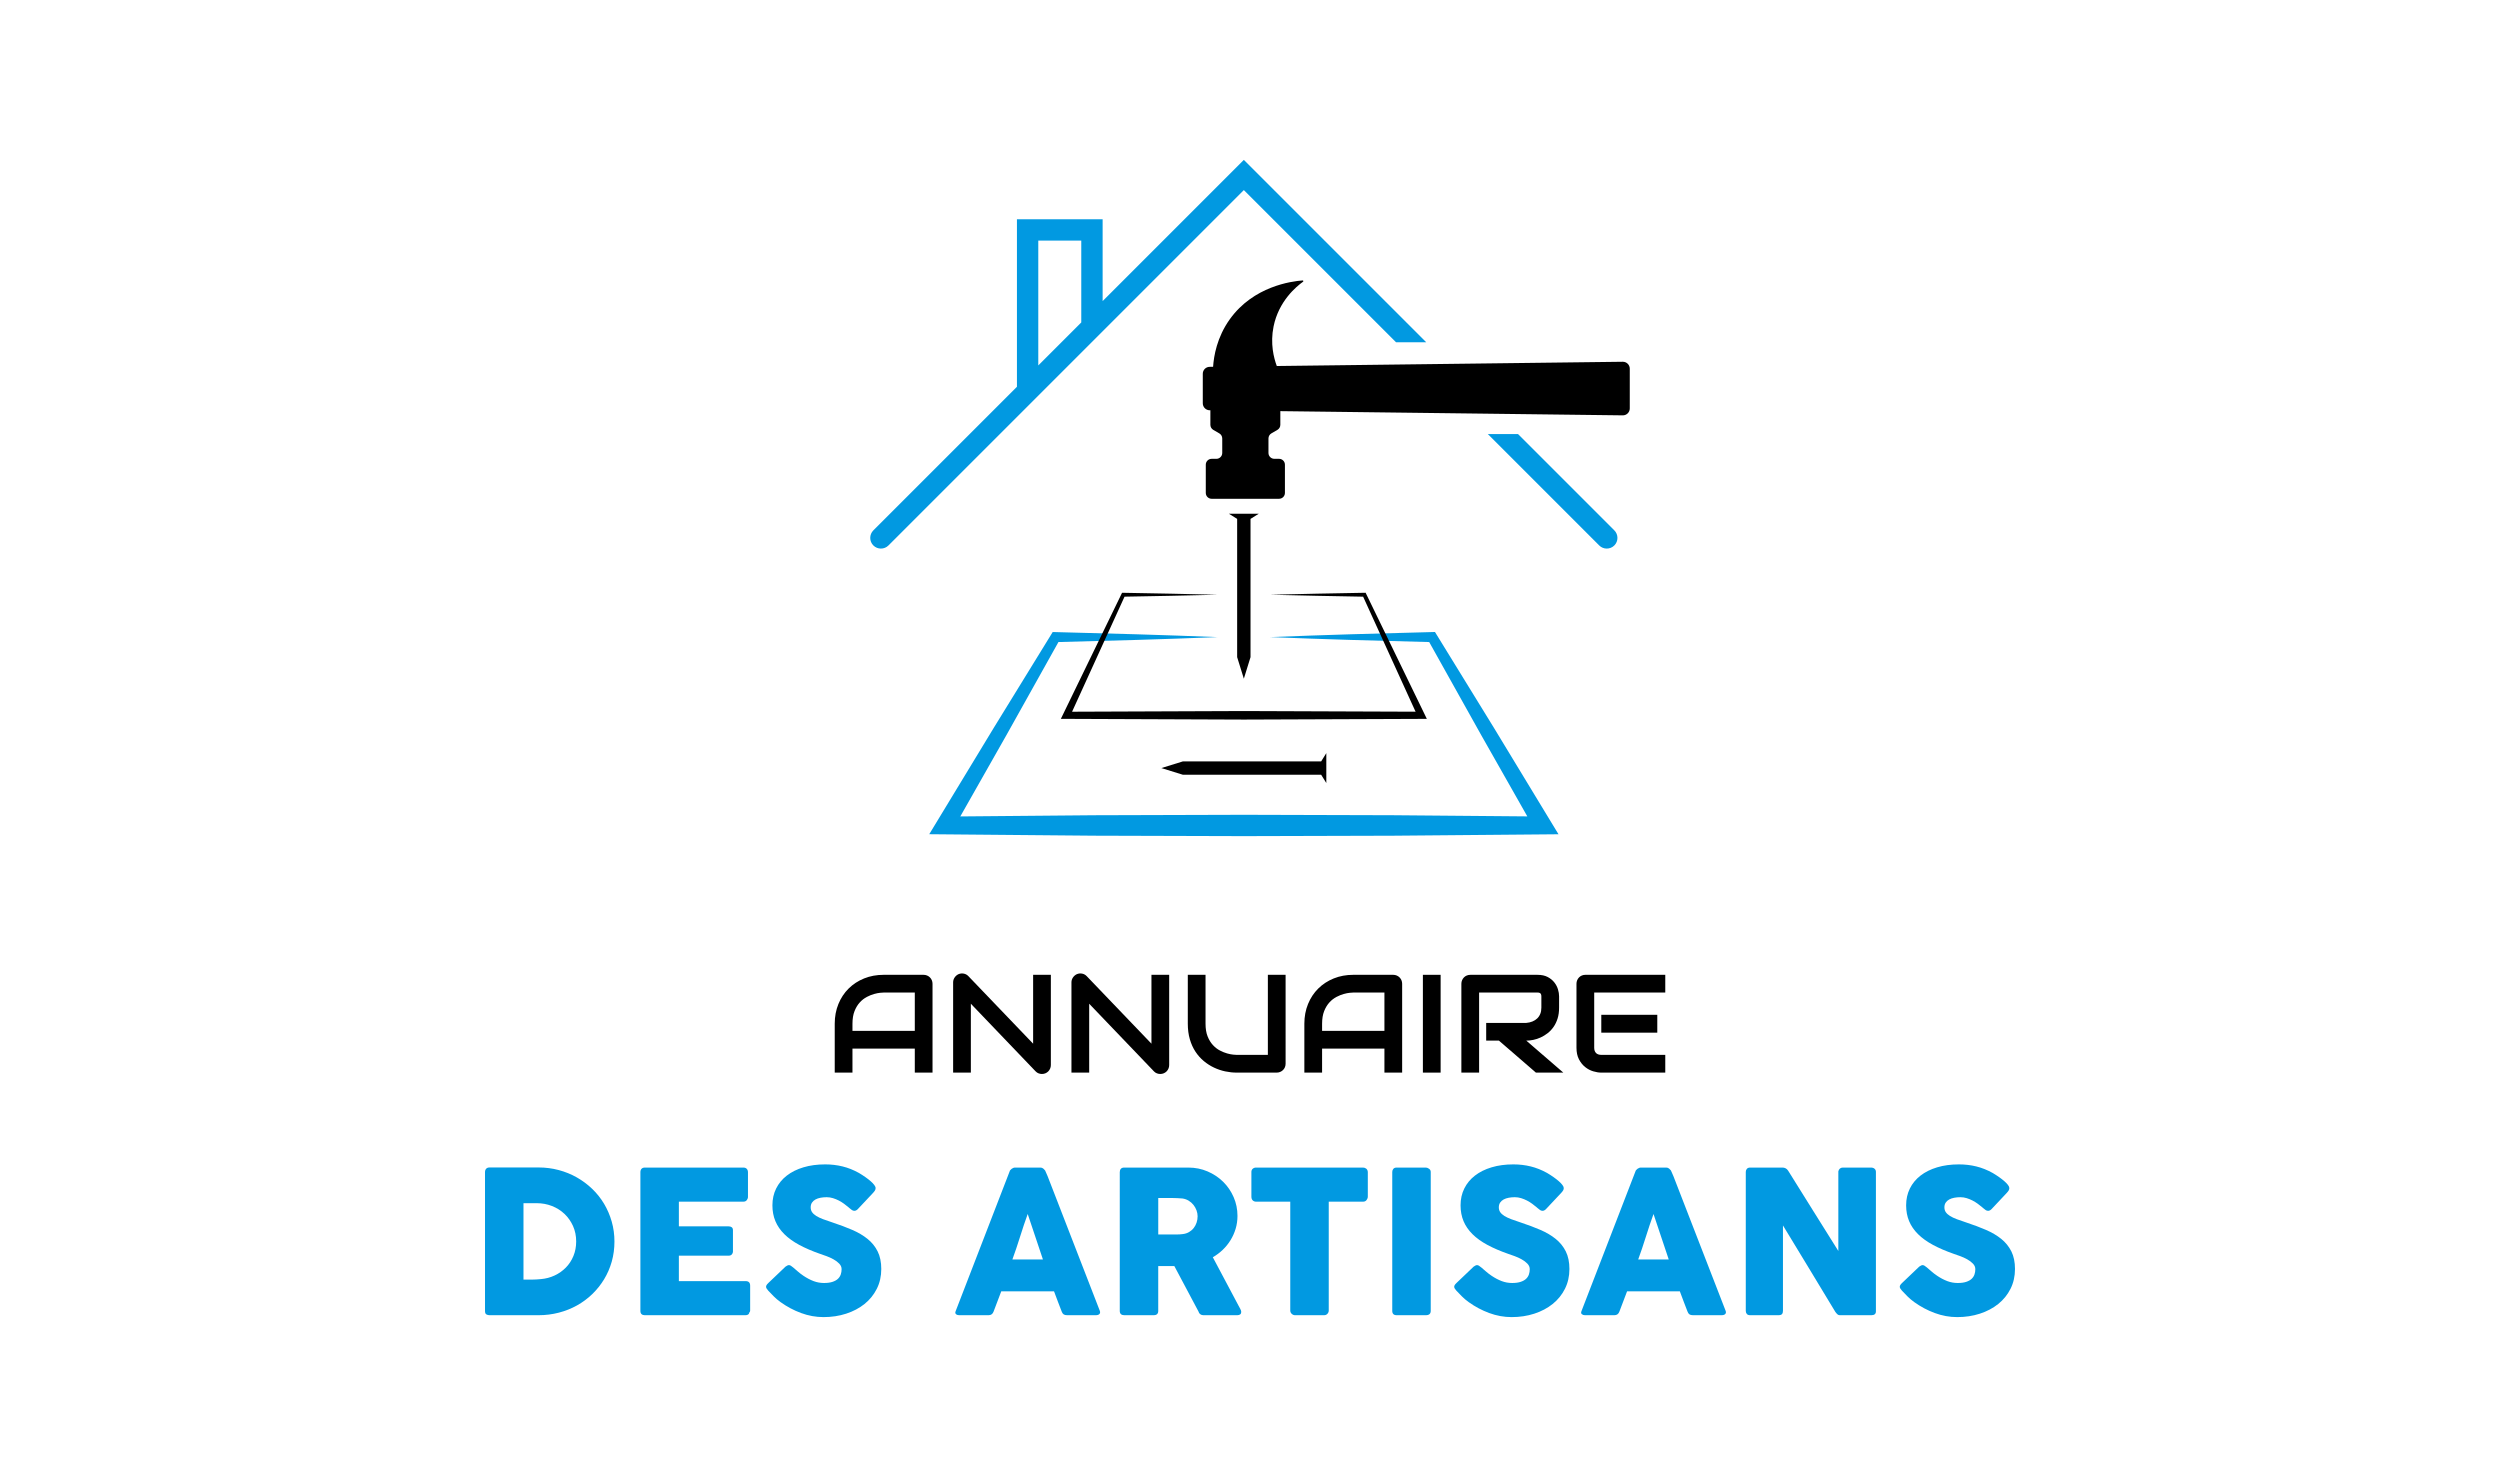 <?xml version="1.0" encoding="utf-8"?>
<!-- Generator: Adobe Illustrator 16.0.0, SVG Export Plug-In . SVG Version: 6.00 Build 0)  -->
<!DOCTYPE svg PUBLIC "-//W3C//DTD SVG 1.1//EN" "http://www.w3.org/Graphics/SVG/1.1/DTD/svg11.dtd">
<svg version="1.1" id="Calque_1" xmlns="http://www.w3.org/2000/svg" xmlns:xlink="http://www.w3.org/1999/xlink" x="0px" y="0px"
	 width="500px" height="292px" viewBox="0 0 500 292" enable-background="new 0 0 500 292" xml:space="preserve">
<g>
	<path fill="#0199E1" d="M310.083,164.191l-11.327-18.674l-11.446-18.605l-0.314-0.513l-0.555,0.015l-16.209,0.44
		c-5.403,0.157-10.807,0.354-16.21,0.567c5.403,0.213,10.807,0.41,16.21,0.567l15.609,0.424l10.388,18.585l9.234,16.281
		l-26.808-0.233l-29.888-0.087l-29.889,0.089l-26.818,0.24l9.24-16.291l10.389-18.589l15.613-0.423
		c5.403-0.156,10.806-0.352,16.21-0.563c-5.404-0.211-10.807-0.408-16.21-0.564l-16.21-0.438l-0.551-0.015l-0.313,0.51
		l-11.445,18.604l-11.327,18.675l-1.608,2.649l3.143,0.028l29.888,0.268l29.889,0.088l29.888-0.085l29.888-0.262l3.156-0.028
		L310.083,164.191z"/>
	<path d="M284.875,142.756l-11.64-23.975l-0.112-0.23l-0.242,0.004c-6.287,0.13-12.573,0.212-18.859,0.392
		c6.201,0.178,12.402,0.261,18.604,0.388l10.488,23.005l-34.346-0.133l-34.353,0.137l10.492-23.01
		c6.203-0.126,12.404-0.209,18.606-0.386c-6.287-0.179-12.573-0.261-18.859-0.39l-0.242-0.004l-0.111,0.229l-11.639,23.975
		l-0.491,1.011l1.135,0.004l35.461,0.142l35.461-0.138l1.14-0.004L284.875,142.756z"/>
	<path fill="#0199E1" d="M285.249,68.46l-36.481-36.482L220.526,60.22V43.853h-17.138v33.505l-28.715,28.715
		c-0.833,0.834-0.833,2.186,0,3.019c0.834,0.833,2.186,0.833,3.019,0l71.077-71.076l30.443,30.443H285.249z M216.255,64.49
		l-8.598,8.598V48.123h8.598V64.49z"/>
	<path fill="#0199E1" d="M322.864,106.073l-19.255-19.254h-6.038l22.273,22.273c0.416,0.417,0.963,0.625,1.509,0.625
		c0.547,0,1.093-0.208,1.511-0.625C323.697,108.259,323.697,106.907,322.864,106.073z"/>
	<g>
		<g>
			<polygon points="251.755,102.747 245.778,102.747 247.43,103.776 247.43,131.427 248.768,135.739 250.105,131.427 
				250.105,103.777 			"/>
		</g>
	</g>
	<g>
		<g>
			<polygon points="265.263,156.604 265.263,150.625 264.234,152.277 236.584,152.277 232.271,153.614 236.584,154.951 
				264.234,154.951 			"/>
		</g>
	</g>
	<g>
		<g>
			<path d="M241.157,98.584v-5.648c0-0.648,0.525-1.173,1.173-1.173h0.946c0.648,0,1.173-0.525,1.173-1.173v-2.899
				c0-0.418-0.222-0.804-0.583-1.014l-1.207-0.701c-0.361-0.21-0.583-0.597-0.583-1.014v-2.905l-0.137-0.002
				c-0.766-0.009-1.382-0.633-1.382-1.399V74.75c0-0.763,0.619-1.383,1.382-1.383l0.68-0.008c0.144-2.122,0.747-5.895,3.362-9.535
				c4.714-6.561,12.292-7.569,14.535-7.736c0.144-0.01,0.213,0.173,0.095,0.257c-1.389,0.997-4.863,3.89-5.895,8.934
				c-0.705,3.451,0.052,6.333,0.643,7.923l69.211-0.851c0.764,0,1.384,0.619,1.384,1.382v7.955c0,0.763-0.62,1.383-1.384,1.383
				l-68.503-0.842v2.733c0,0.417-0.223,0.804-0.584,1.014l-1.206,0.701c-0.36,0.21-0.583,0.596-0.583,1.014v2.899
				c0,0.647,0.525,1.173,1.172,1.173h0.946c0.648,0,1.174,0.525,1.174,1.173v5.648c0,0.647-0.525,1.173-1.174,1.173H242.33
				C241.683,99.757,241.157,99.231,241.157,98.584z"/>
		</g>
	</g>
</g>
<g>
	<path d="M186.506,214.523h-3.547v-4.801h-12.467v4.801h-3.546v-9.78c0-1.427,0.245-2.741,0.736-3.941s1.173-2.232,2.046-3.097
		c0.873-0.863,1.905-1.536,3.097-2.019c1.19-0.481,2.491-0.723,3.9-0.723h7.993c0.246,0,0.478,0.046,0.695,0.137
		c0.219,0.091,0.409,0.218,0.573,0.382c0.164,0.163,0.291,0.354,0.382,0.572c0.091,0.219,0.137,0.45,0.137,0.696V214.523z
		 M170.492,206.176h12.467v-7.666h-6.233c-0.108,0-0.339,0.017-0.688,0.048c-0.351,0.032-0.755,0.111-1.214,0.239
		c-0.459,0.127-0.943,0.322-1.453,0.586c-0.509,0.264-0.978,0.628-1.404,1.092c-0.428,0.464-0.78,1.043-1.058,1.738
		c-0.277,0.696-0.416,1.54-0.416,2.53V206.176z"/>
	<path d="M210.171,213.01c0,0.254-0.048,0.49-0.144,0.709c-0.095,0.218-0.223,0.407-0.382,0.566s-0.348,0.283-0.565,0.375
		c-0.219,0.091-0.45,0.136-0.696,0.136c-0.218,0-0.438-0.041-0.661-0.122c-0.223-0.082-0.421-0.214-0.594-0.396l-12.958-13.531
		v13.776h-3.546v-18.046c0-0.363,0.103-0.693,0.307-0.988c0.205-0.296,0.466-0.517,0.784-0.662c0.337-0.136,0.683-0.17,1.037-0.103
		c0.354,0.068,0.659,0.234,0.914,0.498l12.957,13.518v-13.776h3.547V213.01z"/>
	<path d="M233.836,213.01c0,0.254-0.047,0.49-0.143,0.709c-0.096,0.218-0.223,0.407-0.382,0.566s-0.348,0.283-0.566,0.375
		c-0.218,0.091-0.45,0.136-0.695,0.136c-0.219,0-0.439-0.041-0.662-0.122c-0.223-0.082-0.42-0.214-0.593-0.396l-12.958-13.531
		v13.776h-3.547v-18.046c0-0.363,0.103-0.693,0.308-0.988c0.204-0.296,0.466-0.517,0.784-0.662c0.336-0.136,0.682-0.17,1.036-0.103
		c0.354,0.068,0.659,0.234,0.914,0.498l12.958,13.518v-13.776h3.546V213.01z"/>
	<path d="M257.12,212.736c0,0.255-0.047,0.491-0.137,0.71c-0.092,0.218-0.219,0.406-0.383,0.565
		c-0.162,0.159-0.354,0.284-0.572,0.375c-0.219,0.092-0.449,0.137-0.695,0.137h-7.993c-0.755,0-1.519-0.082-2.292-0.245
		c-0.772-0.164-1.521-0.416-2.243-0.758c-0.724-0.341-1.403-0.774-2.039-1.302c-0.637-0.527-1.194-1.153-1.671-1.876
		c-0.478-0.723-0.853-1.55-1.126-2.482c-0.272-0.932-0.409-1.971-0.409-3.117v-9.779h3.547v9.779c0,1.001,0.139,1.847,0.416,2.537
		c0.277,0.691,0.629,1.269,1.057,1.732s0.896,0.828,1.405,1.092c0.509,0.264,0.993,0.459,1.452,0.586
		c0.459,0.128,0.864,0.207,1.214,0.239c0.351,0.031,0.58,0.047,0.689,0.047h6.233v-16.013h3.547V212.736z"/>
	<path d="M280.431,214.523h-3.546v-4.801h-12.468v4.801h-3.546v-9.78c0-1.427,0.245-2.741,0.736-3.941s1.173-2.232,2.046-3.097
		c0.873-0.863,1.905-1.536,3.097-2.019c1.191-0.481,2.491-0.723,3.901-0.723h7.992c0.246,0,0.478,0.046,0.696,0.137
		c0.218,0.091,0.409,0.218,0.572,0.382c0.164,0.163,0.291,0.354,0.382,0.572c0.091,0.219,0.137,0.45,0.137,0.696V214.523z
		 M264.417,206.176h12.468v-7.666h-6.233c-0.109,0-0.339,0.017-0.689,0.048c-0.35,0.032-0.755,0.111-1.214,0.239
		c-0.459,0.127-0.943,0.322-1.452,0.586c-0.51,0.264-0.979,0.628-1.405,1.092c-0.428,0.464-0.78,1.043-1.058,1.738
		c-0.277,0.696-0.416,1.54-0.416,2.53V206.176z"/>
	<path d="M288.124,214.523h-3.547v-19.56h3.547V214.523z"/>
	<path d="M311.817,201.538c0,0.81-0.1,1.532-0.3,2.169s-0.471,1.198-0.812,1.685s-0.734,0.902-1.18,1.248
		c-0.446,0.346-0.912,0.63-1.398,0.853s-0.978,0.384-1.473,0.484c-0.496,0.1-0.962,0.149-1.398,0.149l7.406,6.397h-5.483
		l-7.393-6.397h-2.551v-3.546h8.021c0.445-0.036,0.853-0.13,1.221-0.28c0.368-0.149,0.687-0.352,0.955-0.606
		c0.268-0.255,0.475-0.562,0.62-0.921s0.219-0.771,0.219-1.234v-2.237c0-0.199-0.025-0.352-0.075-0.456s-0.114-0.183-0.191-0.232
		s-0.159-0.079-0.245-0.089c-0.087-0.009-0.166-0.014-0.238-0.014h-11.703v16.014h-3.547v-17.772c0-0.246,0.046-0.478,0.137-0.696
		c0.091-0.218,0.216-0.409,0.375-0.572c0.159-0.164,0.348-0.291,0.565-0.382c0.219-0.091,0.455-0.137,0.71-0.137h13.463
		c0.791,0,1.459,0.144,2.005,0.43c0.545,0.286,0.988,0.646,1.33,1.077c0.341,0.433,0.586,0.898,0.736,1.398
		c0.149,0.5,0.225,0.969,0.225,1.405V201.538z"/>
	<path d="M333.054,214.523h-12.795c-0.49,0-1.027-0.086-1.609-0.259s-1.121-0.457-1.616-0.853c-0.496-0.396-0.909-0.909-1.241-1.542
		c-0.332-0.632-0.498-1.406-0.498-2.325v-12.794c0-0.246,0.046-0.478,0.137-0.696c0.091-0.218,0.216-0.409,0.375-0.572
		c0.159-0.164,0.348-0.291,0.566-0.382c0.218-0.091,0.454-0.137,0.709-0.137h15.973v3.546h-14.213v11.035
		c0,0.464,0.122,0.818,0.368,1.063c0.245,0.246,0.604,0.368,1.077,0.368h12.768V214.523z M331.458,206.53h-11.199v-3.573h11.199
		V206.53z"/>
</g>
<g>
	<path fill="#0199E1" d="M122.889,248.308c0,1.405-0.179,2.74-0.537,4.007c-0.357,1.266-0.868,2.445-1.531,3.539
		s-1.455,2.084-2.376,2.973c-0.921,0.888-1.941,1.644-3.062,2.267s-2.33,1.104-3.629,1.441s-2.645,0.507-4.036,0.507h-9.803
		c-0.238,0-0.451-0.053-0.636-0.159c-0.187-0.105-0.278-0.331-0.278-0.676v-27.777c0-0.278,0.075-0.503,0.229-0.676
		c0.152-0.172,0.381-0.259,0.686-0.259h9.803c1.392,0,2.733,0.173,4.026,0.518c1.292,0.345,2.498,0.835,3.618,1.471
		c1.12,0.637,2.145,1.399,3.072,2.287s1.72,1.882,2.376,2.982s1.166,2.286,1.531,3.559
		C122.706,245.584,122.889,246.916,122.889,248.308z M104.696,240.633v15.29h1.67c0.305,0,0.604-0.01,0.895-0.03
		c0.292-0.02,0.584-0.042,0.875-0.069c0.994-0.079,1.922-0.321,2.784-0.726c0.861-0.404,1.613-0.935,2.257-1.591
		c0.643-0.656,1.146-1.428,1.511-2.316c0.364-0.888,0.547-1.855,0.547-2.902c0-1.114-0.209-2.138-0.626-3.072
		c-0.418-0.935-0.984-1.743-1.7-2.426s-1.555-1.213-2.516-1.591s-1.985-0.566-3.071-0.566H104.696z"/>
	<path fill="#0199E1" d="M128.078,234.429c0-0.278,0.075-0.5,0.228-0.666c0.152-0.165,0.367-0.248,0.645-0.248h19.727
		c0.292,0,0.518,0.086,0.676,0.258c0.159,0.172,0.239,0.402,0.239,0.693v4.917c0,0.225-0.08,0.439-0.239,0.645
		c-0.158,0.205-0.391,0.307-0.695,0.307h-12.885v4.932h9.941c0.252,0,0.461,0.06,0.627,0.179c0.165,0.119,0.248,0.318,0.248,0.597
		v4.295c0,0.186-0.072,0.364-0.219,0.536c-0.146,0.173-0.357,0.259-0.636,0.259h-9.962v5.09h13.361c0.597,0,0.896,0.305,0.896,0.912
		v4.996c0,0.133-0.054,0.251-0.159,0.356c-0.054,0.371-0.325,0.556-0.815,0.556H128.95c-0.265,0-0.476-0.069-0.635-0.209
		c-0.158-0.139-0.237-0.354-0.237-0.646V234.429z"/>
	<path fill="#0199E1" d="M158.638,253.497c0.226,0.186,0.514,0.435,0.865,0.746c0.351,0.312,0.752,0.619,1.203,0.924
		c0.676,0.451,1.345,0.803,2.008,1.054c0.663,0.252,1.358,0.378,2.088,0.378c0.676,0,1.242-0.076,1.7-0.229
		c0.457-0.151,0.818-0.354,1.083-0.605c0.266-0.252,0.454-0.543,0.567-0.874c0.112-0.331,0.169-0.683,0.169-1.054
		c0-0.41-0.156-0.777-0.468-1.102c-0.312-0.325-0.692-0.613-1.143-0.864c-0.451-0.252-0.922-0.467-1.412-0.646
		c-0.49-0.18-0.915-0.328-1.272-0.447c-1.591-0.557-2.982-1.155-4.176-1.798c-1.192-0.643-2.187-1.358-2.982-2.146
		c-0.795-0.788-1.392-1.656-1.789-2.603c-0.398-0.947-0.597-2.004-0.597-3.169c0-1.231,0.248-2.352,0.745-3.357
		c0.497-1.007,1.206-1.868,2.128-2.583c0.921-0.715,2.031-1.268,3.33-1.658c1.299-0.392,2.751-0.587,4.354-0.587
		c1.206,0,2.363,0.137,3.47,0.408s2.197,0.705,3.271,1.302c0.451,0.266,0.878,0.54,1.283,0.825c0.404,0.285,0.759,0.561,1.063,0.825
		c0.305,0.266,0.547,0.518,0.726,0.756s0.269,0.444,0.269,0.616c0,0.173-0.043,0.331-0.129,0.478
		c-0.087,0.146-0.216,0.312-0.388,0.497l-3.043,3.24c-0.226,0.226-0.45,0.339-0.676,0.339c-0.186,0-0.354-0.054-0.507-0.159
		c-0.152-0.106-0.321-0.239-0.507-0.398l-0.179-0.158c-0.266-0.226-0.561-0.458-0.885-0.696c-0.325-0.238-0.674-0.454-1.044-0.646
		c-0.372-0.191-0.763-0.351-1.174-0.477s-0.828-0.189-1.252-0.189c-0.438,0-0.849,0.037-1.233,0.109
		c-0.385,0.073-0.723,0.189-1.014,0.348c-0.292,0.159-0.523,0.368-0.696,0.627c-0.172,0.259-0.258,0.573-0.258,0.944
		s0.092,0.692,0.278,0.964c0.186,0.272,0.464,0.524,0.835,0.756c0.371,0.232,0.831,0.451,1.382,0.656
		c0.55,0.206,1.189,0.428,1.919,0.666c1.404,0.464,2.7,0.951,3.887,1.462c1.187,0.51,2.21,1.113,3.072,1.809
		c0.861,0.696,1.534,1.528,2.018,2.496c0.484,0.968,0.727,2.141,0.727,3.519c0,1.459-0.299,2.781-0.896,3.967
		c-0.597,1.187-1.415,2.197-2.455,3.032c-1.041,0.835-2.264,1.481-3.669,1.938c-1.405,0.458-2.916,0.687-4.533,0.687
		c-1.524,0-3.022-0.272-4.493-0.817c-1.472-0.545-2.844-1.276-4.116-2.193c-0.53-0.386-0.978-0.765-1.342-1.138
		c-0.365-0.372-0.653-0.671-0.865-0.896l-0.06-0.061c-0.014-0.026-0.026-0.043-0.04-0.05c-0.013-0.006-0.026-0.016-0.039-0.029
		c-0.014-0.026-0.027-0.043-0.04-0.05c-0.014-0.007-0.027-0.017-0.04-0.03c-0.305-0.332-0.457-0.599-0.457-0.798
		c0-0.226,0.152-0.479,0.457-0.758l3.439-3.28c0.278-0.199,0.504-0.299,0.677-0.299c0.119,0,0.245,0.04,0.378,0.12
		C158.293,253.219,158.452,253.338,158.638,253.497z"/>
	<path fill="#0199E1" d="M201.923,234.29c0.013-0.08,0.057-0.166,0.129-0.259c0.073-0.093,0.162-0.179,0.269-0.259
		c0.106-0.079,0.219-0.142,0.338-0.188c0.119-0.046,0.232-0.069,0.338-0.069h5.091c0.225,0,0.417,0.069,0.576,0.209
		c0.159,0.139,0.278,0.262,0.358,0.367l0.497,1.134l10.438,26.922c0.105,0.265,0.086,0.48-0.06,0.646
		c-0.146,0.166-0.397,0.249-0.756,0.249h-5.706c-0.306,0-0.541-0.057-0.706-0.169c-0.166-0.112-0.295-0.302-0.388-0.566
		c-0.266-0.677-0.524-1.349-0.775-2.019c-0.252-0.669-0.504-1.342-0.756-2.018h-10.558c-0.252,0.676-0.508,1.349-0.766,2.018
		c-0.259,0.67-0.514,1.342-0.766,2.019c-0.173,0.49-0.511,0.735-1.014,0.735h-5.866c-0.252,0-0.461-0.066-0.626-0.199
		c-0.166-0.132-0.196-0.331-0.09-0.596L201.923,234.29z M205.542,242.8c-0.252,0.676-0.508,1.405-0.766,2.188
		c-0.259,0.782-0.515,1.57-0.766,2.366c-0.252,0.795-0.507,1.58-0.766,2.355s-0.514,1.502-0.766,2.178h6.104L205.542,242.8z"/>
	<path fill="#0199E1" d="M223.953,234.429c0-0.278,0.072-0.5,0.219-0.666c0.146-0.165,0.364-0.248,0.656-0.248h12.845
		c1.365,0,2.645,0.255,3.837,0.766c1.193,0.51,2.233,1.202,3.122,2.077c0.888,0.875,1.587,1.899,2.098,3.072
		c0.51,1.173,0.766,2.423,0.766,3.748c0,0.901-0.123,1.76-0.368,2.575c-0.245,0.814-0.587,1.577-1.024,2.286
		c-0.437,0.709-0.957,1.353-1.561,1.929s-1.263,1.07-1.979,1.481l5.11,9.623c0.093,0.187,0.212,0.405,0.357,0.656
		c0.146,0.252,0.219,0.471,0.219,0.656c0,0.212-0.069,0.375-0.208,0.487c-0.14,0.112-0.328,0.169-0.567,0.169h-6.819
		c-0.226,0-0.428-0.066-0.606-0.199c-0.179-0.132-0.295-0.311-0.349-0.536l-4.831-9.087h-3.222v8.968
		c0,0.569-0.305,0.854-0.914,0.854h-5.905c-0.266,0-0.478-0.069-0.637-0.209c-0.159-0.139-0.238-0.354-0.238-0.646V234.429z
		 M239.522,243.257c0-0.397-0.073-0.795-0.219-1.192s-0.352-0.763-0.616-1.094c-0.266-0.331-0.583-0.609-0.954-0.835
		s-0.782-0.371-1.233-0.438c-0.371-0.026-0.719-0.05-1.044-0.069c-0.324-0.021-0.679-0.03-1.063-0.03h-2.744v7.297h3.659
		c0.238,0,0.45-0.006,0.636-0.02c0.186-0.013,0.392-0.033,0.616-0.06c0.464-0.053,0.882-0.189,1.253-0.407
		c0.371-0.219,0.683-0.49,0.935-0.815s0.444-0.689,0.577-1.094C239.455,244.096,239.522,243.682,239.522,243.257z"/>
	<path fill="#0199E1" d="M250.279,234.387c0-0.264,0.089-0.476,0.268-0.635c0.18-0.158,0.4-0.237,0.666-0.237h21.395
		c0.238,0,0.451,0.072,0.637,0.218s0.291,0.363,0.318,0.654v4.937c0,0.238-0.084,0.466-0.25,0.684
		c-0.166,0.219-0.4,0.327-0.705,0.327h-6.859v21.771c0,0.239-0.086,0.455-0.258,0.646c-0.172,0.193-0.396,0.289-0.674,0.289h-5.832
		c-0.225,0-0.436-0.09-0.635-0.269c-0.197-0.179-0.297-0.401-0.297-0.667v-21.771h-6.84c-0.266,0-0.486-0.085-0.666-0.257
		c-0.179-0.172-0.268-0.424-0.268-0.754V234.387z"/>
	<path fill="#0199E1" d="M278.451,234.39c0-0.239,0.073-0.444,0.219-0.617c0.146-0.172,0.365-0.258,0.656-0.258h5.846
		c0.199,0,0.411,0.079,0.637,0.238c0.225,0.159,0.338,0.371,0.338,0.637v27.776c0,0.584-0.325,0.875-0.975,0.875h-5.846
		c-0.583,0-0.875-0.291-0.875-0.875V234.39z"/>
	<path fill="#0199E1" d="M296.267,253.497c0.226,0.186,0.514,0.435,0.865,0.746s0.752,0.619,1.203,0.924
		c0.676,0.451,1.345,0.803,2.008,1.054c0.663,0.252,1.358,0.378,2.088,0.378c0.676,0,1.243-0.076,1.7-0.229
		c0.457-0.151,0.818-0.354,1.084-0.605c0.265-0.252,0.453-0.543,0.566-0.874c0.112-0.331,0.169-0.683,0.169-1.054
		c0-0.41-0.156-0.777-0.468-1.102c-0.312-0.325-0.692-0.613-1.143-0.864c-0.451-0.252-0.922-0.467-1.412-0.646
		c-0.49-0.18-0.914-0.328-1.272-0.447c-1.591-0.557-2.982-1.155-4.176-1.798c-1.192-0.643-2.187-1.358-2.982-2.146
		c-0.795-0.788-1.392-1.656-1.789-2.603c-0.397-0.947-0.597-2.004-0.597-3.169c0-1.231,0.249-2.352,0.746-3.357
		c0.497-1.007,1.206-1.868,2.127-2.583s2.031-1.268,3.331-1.658c1.299-0.392,2.75-0.587,4.354-0.587c1.206,0,2.363,0.137,3.47,0.408
		c1.107,0.271,2.197,0.705,3.271,1.302c0.45,0.266,0.878,0.54,1.282,0.825s0.759,0.561,1.063,0.825
		c0.305,0.266,0.547,0.518,0.726,0.756c0.18,0.238,0.269,0.444,0.269,0.616c0,0.173-0.043,0.331-0.129,0.478
		c-0.087,0.146-0.216,0.312-0.388,0.497l-3.042,3.24c-0.226,0.226-0.451,0.339-0.677,0.339c-0.186,0-0.354-0.054-0.507-0.159
		c-0.152-0.106-0.321-0.239-0.507-0.398l-0.179-0.158c-0.266-0.226-0.561-0.458-0.885-0.696c-0.325-0.238-0.673-0.454-1.044-0.646
		c-0.371-0.191-0.763-0.351-1.173-0.477c-0.411-0.126-0.829-0.189-1.253-0.189c-0.438,0-0.849,0.037-1.232,0.109
		c-0.385,0.073-0.723,0.189-1.015,0.348c-0.292,0.159-0.523,0.368-0.695,0.627c-0.173,0.259-0.259,0.573-0.259,0.944
		s0.093,0.692,0.278,0.964c0.186,0.272,0.464,0.524,0.835,0.756c0.371,0.232,0.832,0.451,1.382,0.656
		c0.55,0.206,1.189,0.428,1.919,0.666c1.404,0.464,2.7,0.951,3.887,1.462c1.187,0.51,2.211,1.113,3.072,1.809
		c0.861,0.696,1.534,1.528,2.019,2.496c0.483,0.968,0.726,2.141,0.726,3.519c0,1.459-0.299,2.781-0.895,3.967
		c-0.597,1.187-1.416,2.197-2.456,3.032c-1.041,0.835-2.264,1.481-3.668,1.938c-1.405,0.458-2.917,0.687-4.534,0.687
		c-1.524,0-3.021-0.272-4.493-0.817s-2.844-1.276-4.116-2.193c-0.53-0.386-0.978-0.765-1.342-1.138
		c-0.365-0.372-0.653-0.671-0.865-0.896l-0.06-0.061c-0.013-0.026-0.026-0.043-0.04-0.05c-0.013-0.006-0.026-0.016-0.039-0.029
		c-0.014-0.026-0.027-0.043-0.04-0.05c-0.014-0.007-0.026-0.017-0.04-0.03c-0.305-0.332-0.457-0.599-0.457-0.798
		c0-0.226,0.152-0.479,0.457-0.758l3.44-3.28c0.278-0.199,0.503-0.299,0.676-0.299c0.119,0,0.245,0.04,0.378,0.12
		C295.922,253.219,296.081,253.338,296.267,253.497z"/>
	<path fill="#0199E1" d="M327.085,234.29c0.014-0.08,0.057-0.166,0.13-0.259c0.072-0.093,0.162-0.179,0.268-0.259
		c0.106-0.079,0.219-0.142,0.339-0.188c0.119-0.046,0.231-0.069,0.338-0.069h5.09c0.226,0,0.417,0.069,0.576,0.209
		c0.159,0.139,0.278,0.262,0.358,0.367l0.497,1.134l10.438,26.922c0.106,0.265,0.086,0.48-0.06,0.646
		c-0.146,0.166-0.397,0.249-0.756,0.249h-5.706c-0.306,0-0.54-0.057-0.706-0.169s-0.295-0.302-0.388-0.566
		c-0.266-0.677-0.523-1.349-0.775-2.019c-0.252-0.669-0.504-1.342-0.756-2.018h-10.558c-0.252,0.676-0.507,1.349-0.766,2.018
		c-0.259,0.67-0.514,1.342-0.766,2.019c-0.172,0.49-0.511,0.735-1.014,0.735h-5.866c-0.252,0-0.46-0.066-0.626-0.199
		c-0.166-0.132-0.195-0.331-0.09-0.596L327.085,234.29z M330.704,242.8c-0.252,0.676-0.507,1.405-0.766,2.188
		s-0.514,1.57-0.766,2.366c-0.252,0.795-0.507,1.58-0.766,2.355s-0.514,1.502-0.766,2.178h6.104L330.704,242.8z"/>
	<path fill="#0199E1" d="M349.155,234.39c0-0.239,0.073-0.444,0.219-0.617c0.146-0.172,0.365-0.258,0.656-0.258h6.502
		c0.186,0,0.378,0.047,0.577,0.139c0.198,0.093,0.37,0.252,0.517,0.478c1.684,2.718,3.354,5.396,5.011,8.033
		c1.656,2.638,3.333,5.315,5.03,8.032V234.27c0.053-0.238,0.159-0.424,0.318-0.557c0.159-0.132,0.345-0.198,0.557-0.198h5.667
		c0.278,0,0.51,0.076,0.695,0.229s0.278,0.368,0.278,0.646v27.876c0,0.266-0.079,0.461-0.238,0.587s-0.378,0.188-0.656,0.188h-6.343
		c-0.173,0-0.325-0.06-0.457-0.179c-0.133-0.119-0.272-0.278-0.418-0.478c-1.763-2.916-3.506-5.799-5.229-8.649
		c-1.723-2.85-3.473-5.732-5.249-8.648v17.079c0,0.292-0.066,0.511-0.198,0.656c-0.133,0.146-0.372,0.219-0.716,0.219h-5.647
		c-0.305,0-0.526-0.083-0.666-0.249c-0.139-0.165-0.209-0.367-0.209-0.605V234.39z"/>
	<path fill="#0199E1" d="M385.382,253.497c0.226,0.186,0.514,0.435,0.865,0.746s0.752,0.619,1.203,0.924
		c0.676,0.451,1.345,0.803,2.008,1.054c0.663,0.252,1.358,0.378,2.088,0.378c0.676,0,1.243-0.076,1.7-0.229
		c0.457-0.151,0.818-0.354,1.084-0.605c0.265-0.252,0.453-0.543,0.566-0.874c0.112-0.331,0.169-0.683,0.169-1.054
		c0-0.41-0.156-0.777-0.468-1.102c-0.312-0.325-0.692-0.613-1.143-0.864c-0.451-0.252-0.922-0.467-1.412-0.646
		c-0.49-0.18-0.914-0.328-1.272-0.447c-1.591-0.557-2.982-1.155-4.176-1.798c-1.192-0.643-2.187-1.358-2.982-2.146
		c-0.795-0.788-1.392-1.656-1.789-2.603c-0.397-0.947-0.597-2.004-0.597-3.169c0-1.231,0.249-2.352,0.746-3.357
		c0.497-1.007,1.206-1.868,2.127-2.583s2.031-1.268,3.331-1.658c1.299-0.392,2.75-0.587,4.354-0.587c1.206,0,2.363,0.137,3.47,0.408
		c1.107,0.271,2.197,0.705,3.271,1.302c0.45,0.266,0.878,0.54,1.282,0.825s0.759,0.561,1.063,0.825
		c0.305,0.266,0.547,0.518,0.726,0.756c0.18,0.238,0.269,0.444,0.269,0.616c0,0.173-0.043,0.331-0.129,0.478
		c-0.087,0.146-0.216,0.312-0.388,0.497l-3.042,3.24c-0.226,0.226-0.451,0.339-0.677,0.339c-0.186,0-0.354-0.054-0.507-0.159
		c-0.152-0.106-0.321-0.239-0.507-0.398l-0.179-0.158c-0.266-0.226-0.561-0.458-0.885-0.696c-0.325-0.238-0.673-0.454-1.044-0.646
		c-0.371-0.191-0.763-0.351-1.173-0.477c-0.411-0.126-0.829-0.189-1.253-0.189c-0.438,0-0.849,0.037-1.232,0.109
		c-0.385,0.073-0.723,0.189-1.015,0.348c-0.292,0.159-0.523,0.368-0.695,0.627c-0.173,0.259-0.259,0.573-0.259,0.944
		s0.093,0.692,0.278,0.964c0.186,0.272,0.464,0.524,0.835,0.756c0.371,0.232,0.832,0.451,1.382,0.656
		c0.55,0.206,1.189,0.428,1.919,0.666c1.404,0.464,2.7,0.951,3.887,1.462c1.187,0.51,2.211,1.113,3.072,1.809
		c0.861,0.696,1.534,1.528,2.019,2.496c0.483,0.968,0.726,2.141,0.726,3.519c0,1.459-0.299,2.781-0.895,3.967
		c-0.597,1.187-1.416,2.197-2.456,3.032c-1.041,0.835-2.264,1.481-3.668,1.938c-1.405,0.458-2.917,0.687-4.534,0.687
		c-1.524,0-3.021-0.272-4.493-0.817s-2.844-1.276-4.116-2.193c-0.53-0.386-0.978-0.765-1.342-1.138
		c-0.365-0.372-0.653-0.671-0.865-0.896l-0.06-0.061c-0.013-0.026-0.026-0.043-0.04-0.05c-0.013-0.006-0.026-0.016-0.039-0.029
		c-0.014-0.026-0.027-0.043-0.04-0.05c-0.014-0.007-0.026-0.017-0.04-0.03c-0.305-0.332-0.457-0.599-0.457-0.798
		c0-0.226,0.152-0.479,0.457-0.758l3.44-3.28c0.278-0.199,0.503-0.299,0.676-0.299c0.119,0,0.245,0.04,0.378,0.12
		C385.037,253.219,385.197,253.338,385.382,253.497z"/>
</g>
</svg>
